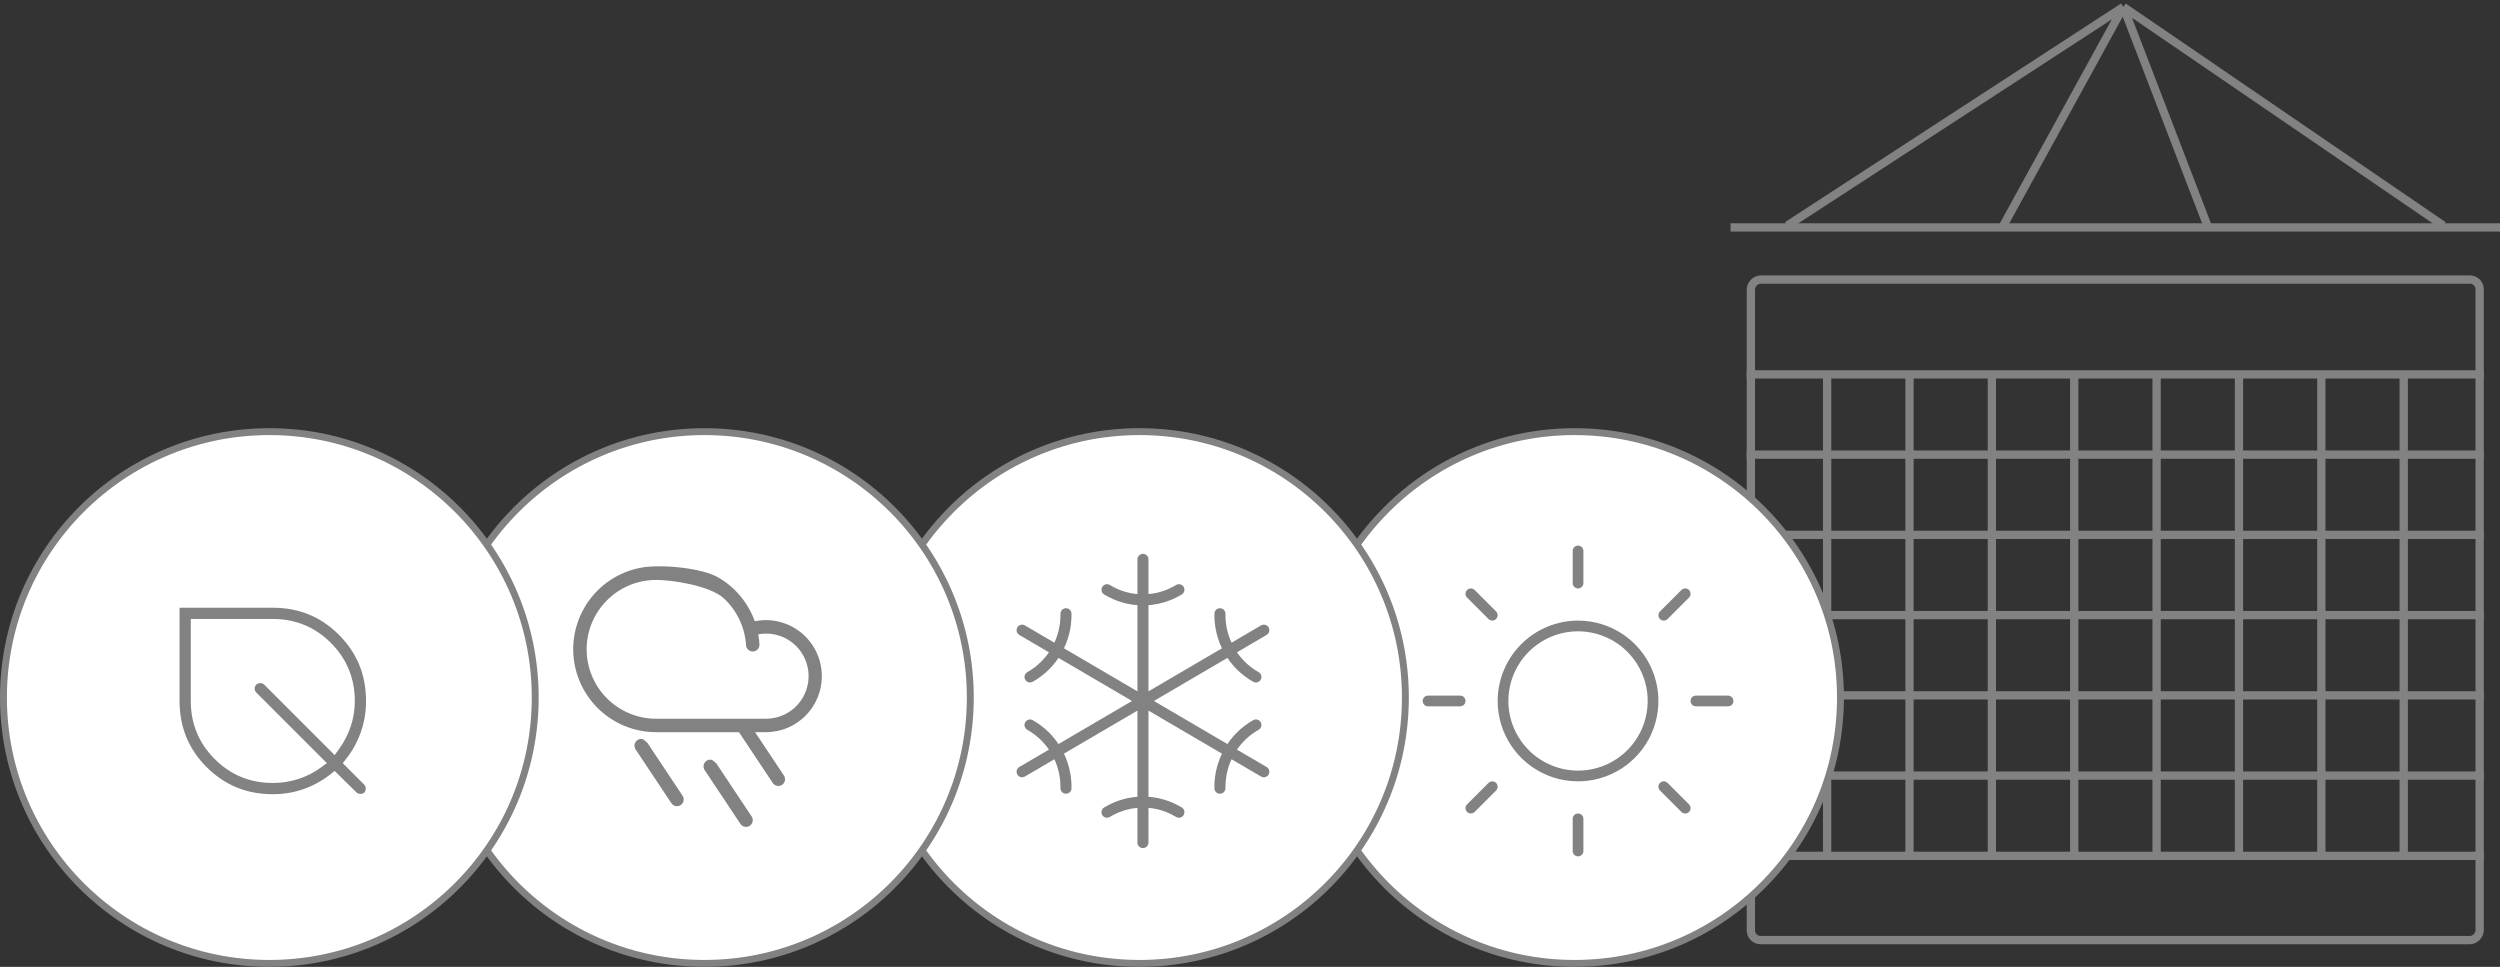 <?xml version="1.0" encoding="UTF-8"?> <svg xmlns="http://www.w3.org/2000/svg" width="362" height="140" viewBox="0 0 362 140" fill="none"><rect x="0" y="0" width="362" height="140" fill="#333333" stroke="none"/> <rect x="-0.6" y="0.6" width="105.526" height="95.648" rx="1.4" transform="matrix(-1 0 0 1 358.454 39.88)" stroke="#828282" stroke-width="1.2"></rect> <line y1="-0.6" x2="106.727" y2="-0.6" transform="matrix(-1 0 0 1 359.654 54.811)" stroke="#828282" stroke-width="1.2"></line> <line y1="-0.6" x2="106.727" y2="-0.6" transform="matrix(-1 0 0 1 359.654 66.43)" stroke="#828282" stroke-width="1.2"></line> <line y1="-0.6" x2="106.727" y2="-0.6" transform="matrix(-1 0 0 1 359.654 78.049)" stroke="#828282" stroke-width="1.2"></line> <line y1="-0.6" x2="106.727" y2="-0.6" transform="matrix(-1 0 0 1 359.654 89.668)" stroke="#828282" stroke-width="1.2"></line> <line y1="-0.6" x2="106.727" y2="-0.6" transform="matrix(-1 0 0 1 359.654 101.287)" stroke="#828282" stroke-width="1.2"></line> <line y1="-0.6" x2="106.727" y2="-0.6" transform="matrix(-1 0 0 1 359.654 112.906)" stroke="#828282" stroke-width="1.2"></line> <line y1="-0.6" x2="106.727" y2="-0.6" transform="matrix(-1 0 0 1 359.654 124.525)" stroke="#828282" stroke-width="1.2"></line> <line y1="-0.6" x2="69.924" y2="-0.6" transform="matrix(0 -1 -1 0 347.457 124.525)" stroke="#828282" stroke-width="1.2"></line> <line y1="-0.6" x2="69.924" y2="-0.6" transform="matrix(0 -1 -1 0 335.53 124.525)" stroke="#828282" stroke-width="1.2"></line> <line y1="-0.6" x2="69.924" y2="-0.6" transform="matrix(0 -1 -1 0 323.603 124.525)" stroke="#828282" stroke-width="1.2"></line> <line y1="-0.6" x2="69.924" y2="-0.6" transform="matrix(0 -1 -1 0 311.676 124.525)" stroke="#828282" stroke-width="1.2"></line> <line y1="-0.6" x2="69.924" y2="-0.6" transform="matrix(0 -1 -1 0 299.749 124.525)" stroke="#828282" stroke-width="1.2"></line> <line y1="-0.6" x2="69.924" y2="-0.6" transform="matrix(-4.72203e-08 -1 -1 4.04632e-08 287.823 124.525)" stroke="#828282" stroke-width="1.2"></line> <line y1="-0.6" x2="69.924" y2="-0.6" transform="matrix(0 -1 -1 0 275.896 124.525)" stroke="#828282" stroke-width="1.2"></line> <line y1="-0.6" x2="69.924" y2="-0.6" transform="matrix(0 -1 -1 0 263.969 124.525)" stroke="#828282" stroke-width="1.2"></line> <line y1="-0.6" x2="111.418" y2="-0.6" transform="matrix(-1 0 0 1 362 33.531)" stroke="#828282" stroke-width="1.2"></line> <path d="M353.79 32.666L307.464 1M307.464 1L258.792 32.666M307.464 1L290.081 32.666M307.464 1L319.632 32.666" stroke="#828282" stroke-width="1.2"></path> <circle cx="39" cy="39" r="38.5" transform="matrix(-1 0 0 1 267 62)" fill="white" stroke="#828282"></circle> <path d="M229.276 84.431V79.776C229.276 79.57 229.194 79.373 229.049 79.227C228.903 79.082 228.706 79 228.5 79C228.294 79 228.097 79.082 227.951 79.227C227.806 79.373 227.724 79.57 227.724 79.776V84.431C227.724 84.637 227.806 84.834 227.951 84.98C228.097 85.125 228.294 85.207 228.5 85.207C228.706 85.207 228.903 85.125 229.049 84.98C229.194 84.834 229.276 84.637 229.276 84.431ZM216.862 101.5C216.862 103.802 217.545 106.052 218.823 107.966C220.102 109.88 221.92 111.371 224.046 112.252C226.173 113.133 228.513 113.363 230.77 112.914C233.028 112.465 235.102 111.357 236.729 109.729C238.357 108.102 239.465 106.028 239.914 103.77C240.363 101.513 240.133 99.173 239.252 97.046C238.371 94.92 236.88 93.102 234.966 91.823C233.052 90.545 230.802 89.862 228.5 89.862C225.415 89.866 222.456 91.093 220.275 93.275C218.093 95.457 216.866 98.415 216.862 101.5ZM218.414 101.5C218.414 99.505 219.005 97.555 220.114 95.896C221.222 94.238 222.797 92.945 224.64 92.182C226.483 91.418 228.511 91.218 230.468 91.608C232.424 91.997 234.221 92.957 235.632 94.368C237.043 95.779 238.003 97.576 238.392 99.532C238.782 101.489 238.582 103.517 237.818 105.36C237.055 107.203 235.762 108.778 234.104 109.886C232.445 110.995 230.495 111.586 228.5 111.586C225.826 111.583 223.262 110.519 221.371 108.629C219.481 106.738 218.417 104.174 218.414 101.5ZM241.463 89.635C241.317 89.781 241.12 89.862 240.914 89.862C240.708 89.862 240.51 89.781 240.365 89.635C240.219 89.49 240.137 89.292 240.137 89.086C240.137 88.88 240.219 88.683 240.365 88.537L243.468 85.434C243.614 85.288 243.811 85.207 244.017 85.207C244.223 85.207 244.421 85.288 244.566 85.434C244.712 85.579 244.794 85.777 244.794 85.983C244.794 86.189 244.712 86.386 244.566 86.532L241.463 89.635ZM241.463 113.365L244.566 116.468C244.638 116.54 244.695 116.626 244.734 116.72C244.773 116.814 244.794 116.915 244.794 117.017C244.794 117.119 244.773 117.22 244.734 117.314C244.695 117.409 244.638 117.494 244.566 117.566C244.494 117.638 244.409 117.695 244.314 117.734C244.22 117.773 244.119 117.794 244.017 117.794C243.915 117.794 243.814 117.773 243.72 117.734C243.626 117.695 243.54 117.638 243.468 117.566L240.365 114.463C240.219 114.317 240.137 114.12 240.137 113.914C240.137 113.708 240.219 113.51 240.365 113.365C240.51 113.219 240.708 113.138 240.914 113.138C241.12 113.138 241.317 113.219 241.463 113.365ZM216.086 89.862C215.984 89.862 215.883 89.842 215.789 89.803C215.695 89.764 215.609 89.707 215.537 89.635L212.434 86.532C212.362 86.46 212.305 86.374 212.266 86.28C212.227 86.186 212.206 86.085 212.206 85.983C212.206 85.881 212.227 85.78 212.266 85.686C212.305 85.591 212.362 85.506 212.434 85.434C212.506 85.362 212.591 85.305 212.686 85.266C212.78 85.227 212.881 85.207 212.983 85.207C213.085 85.207 213.186 85.227 213.28 85.266C213.374 85.305 213.46 85.362 213.532 85.434L216.635 88.537C216.744 88.646 216.818 88.784 216.848 88.935C216.878 89.085 216.862 89.241 216.804 89.383C216.745 89.525 216.645 89.646 216.518 89.731C216.39 89.817 216.24 89.862 216.086 89.862ZM215.537 113.365C215.683 113.219 215.88 113.138 216.086 113.138C216.292 113.138 216.49 113.219 216.635 113.365C216.781 113.51 216.862 113.708 216.862 113.914C216.862 114.12 216.781 114.317 216.635 114.463L213.532 117.566C213.46 117.638 213.374 117.695 213.28 117.734C213.186 117.773 213.085 117.794 212.983 117.794C212.881 117.794 212.78 117.773 212.686 117.734C212.591 117.695 212.506 117.638 212.434 117.566C212.362 117.494 212.305 117.409 212.266 117.314C212.227 117.22 212.206 117.119 212.206 117.017C212.206 116.915 212.227 116.814 212.266 116.72C212.305 116.626 212.362 116.54 212.434 116.468L215.537 113.365ZM245.569 100.724H250.224C250.43 100.724 250.627 100.806 250.773 100.951C250.918 101.097 251 101.294 251 101.5C251 101.706 250.918 101.903 250.773 102.049C250.627 102.194 250.43 102.276 250.224 102.276H245.569C245.363 102.276 245.166 102.194 245.02 102.049C244.875 101.903 244.793 101.706 244.793 101.5C244.793 101.294 244.875 101.097 245.02 100.951C245.166 100.806 245.363 100.724 245.569 100.724ZM228.5 117.793C228.706 117.793 228.903 117.875 229.049 118.02C229.194 118.166 229.276 118.363 229.276 118.569V123.224C229.276 123.43 229.194 123.627 229.049 123.773C228.903 123.918 228.706 124 228.5 124C228.294 124 228.097 123.918 227.951 123.773C227.806 123.627 227.724 123.43 227.724 123.224V118.569C227.724 118.363 227.806 118.166 227.951 118.02C228.097 117.875 228.294 117.793 228.5 117.793ZM206.776 100.724H211.431C211.637 100.724 211.834 100.806 211.98 100.951C212.125 101.097 212.207 101.294 212.207 101.5C212.207 101.706 212.125 101.903 211.98 102.049C211.834 102.194 211.637 102.276 211.431 102.276H206.776C206.57 102.276 206.373 102.194 206.227 102.049C206.082 101.903 206 101.706 206 101.5C206 101.294 206.082 101.097 206.227 100.951C206.373 100.806 206.57 100.724 206.776 100.724Z" fill="#828282"></path> <circle cx="39" cy="39" r="38.5" transform="matrix(-1 0 0 1 204 62)" fill="white" stroke="#828282"></circle> <path d="M165.5 81V122M160.293 85.393C161.864 86.354 163.665 86.86 165.5 86.857C167.335 86.86 169.135 86.354 170.707 85.393M170.707 117.607C169.134 116.649 167.334 116.143 165.5 116.143C163.666 116.143 161.866 116.649 160.293 117.607M148 91.25L183 111.75M149.147 98.022C150.752 97.12 152.084 95.791 153.001 94.179C153.918 92.567 154.386 90.732 154.354 88.871M181.853 104.978C180.248 105.88 178.916 107.209 177.999 108.821C177.082 110.433 176.614 112.268 176.646 114.129M183 91.25L148 111.75M181.853 98.022C180.248 97.12 178.916 95.791 177.999 94.179C177.082 92.567 176.614 90.732 176.646 88.871M149.147 104.978C150.752 105.88 152.084 107.209 153.001 108.821C153.918 110.433 154.386 112.268 154.354 114.129" stroke="#828282" stroke-width="1.6" stroke-linecap="round" stroke-linejoin="round"></path> <circle cx="39" cy="39" r="38.5" transform="matrix(-1 0 0 1 141 62)" fill="white" stroke="#828282"></circle> <path d="M83 94.013C83.004 97.196 84.268 100.248 86.515 102.498C88.762 104.749 91.808 106.015 94.986 106.019H107.001L111.894 113.374C111.964 113.48 112.055 113.572 112.162 113.643C112.268 113.714 112.387 113.764 112.512 113.789C112.637 113.814 112.766 113.814 112.892 113.79C113.017 113.765 113.136 113.716 113.243 113.645C113.349 113.574 113.44 113.482 113.512 113.376C113.583 113.27 113.632 113.151 113.657 113.025C113.683 112.9 113.683 112.77 113.658 112.645C113.633 112.519 113.584 112.4 113.513 112.293L109.336 106.019H110.943C112.073 106.013 113.189 105.771 114.22 105.307C115.251 104.843 116.173 104.168 116.928 103.326C117.683 102.484 118.253 101.492 118.603 100.416C118.952 99.339 119.073 98.201 118.957 97.076C118.842 95.949 118.492 94.86 117.93 93.878C117.369 92.895 116.609 92.041 115.698 91.371C114.788 90.7 113.747 90.228 112.644 89.984C111.54 89.741 110.398 89.731 109.291 89.957C108.336 87.294 106.474 85.053 104.032 83.63C101.591 82.207 95.726 81.693 92.943 82.178C90.16 82.662 87.637 84.115 85.818 86.28C83.999 88.445 83.001 91.183 83 94.013ZM84.944 94.013C84.952 91.399 85.975 88.892 87.795 87.02C89.616 85.147 92.091 84.058 94.699 83.981C97.307 83.904 102.843 84.846 104.77 86.608C106.697 88.369 107.865 90.812 108.027 93.421C108.042 93.679 108.159 93.921 108.352 94.092C108.545 94.264 108.798 94.352 109.056 94.337C109.314 94.322 109.555 94.205 109.726 94.012C109.898 93.819 109.986 93.565 109.971 93.307C109.942 92.817 109.884 92.33 109.798 91.847C110.639 91.689 111.503 91.709 112.337 91.904C113.17 92.1 113.953 92.468 114.636 92.984C115.32 93.5 115.888 94.153 116.305 94.901C116.722 95.65 116.979 96.477 117.059 97.331C117.139 98.184 117.04 99.045 116.769 99.858C116.498 100.671 116.061 101.419 115.486 102.053C114.91 102.688 114.209 103.195 113.427 103.543C112.644 103.89 111.798 104.071 110.943 104.072H94.986C92.323 104.069 89.771 103.008 87.888 101.123C86.005 99.237 84.947 96.68 84.944 94.013Z" fill="#828282"></path> <path d="M102.034 111.515L107.217 119.303C107.36 119.518 107.583 119.667 107.836 119.718C108.089 119.769 108.352 119.717 108.566 119.574C108.781 119.43 108.93 119.208 108.981 118.954C109.032 118.701 108.98 118.437 108.837 118.222L103.654 110.434C103.886 110.783 103.288 110.07 103.035 110.019C102.782 109.968 102.52 110.02 102.305 110.163C102.09 110.307 101.941 110.53 101.89 110.783C101.839 111.037 101.891 111.3 102.034 111.515Z" fill="#828282"></path> <path d="M92.034 108.515L97.217 116.303C97.36 116.518 97.583 116.667 97.836 116.718C98.089 116.769 98.352 116.717 98.566 116.574C98.781 116.43 98.93 116.208 98.981 115.954C99.032 115.701 98.98 115.437 98.837 115.222L93.654 107.434C93.886 107.783 93.288 107.07 93.035 107.019C92.782 106.968 92.519 107.02 92.305 107.163C92.09 107.307 91.941 107.53 91.89 107.783C91.839 108.037 91.891 108.3 92.034 108.515Z" fill="#828282"></path> <circle cx="39" cy="39" r="38.5" transform="matrix(-1 0 0 1 78 62)" fill="white" stroke="#828282"></circle> <path d="M44.113 114.735L44.113 114.735C45.559 114.224 46.878 113.503 48.074 112.57L48.419 112.3L48.732 112.607L51.269 115.1L51.269 115.1L51.272 115.103C51.502 115.332 51.793 115.455 52.188 115.455C52.582 115.455 52.873 115.332 53.103 115.103C53.332 114.873 53.455 114.582 53.455 114.188C53.455 113.793 53.332 113.502 53.103 113.272L50.611 110.78L50.298 110.467L50.57 110.119C51.502 108.924 52.224 107.598 52.734 106.138L52.734 106.138C53.244 104.683 53.5 103.139 53.5 101.5C53.5 97.582 52.146 94.281 49.432 91.568C46.719 88.854 43.418 87.5 39.5 87.5H25.5V101.5C25.5 105.418 26.854 108.719 29.568 111.432C32.281 114.146 35.582 115.5 39.5 115.5C41.139 115.5 42.675 115.244 44.113 114.735ZM28.125 90.625V90.125H28.625H39.5C42.652 90.125 45.347 91.234 47.557 93.443C49.766 95.653 50.875 98.348 50.875 101.5C50.875 102.73 50.686 103.91 50.305 105.037L50.305 105.037C49.927 106.154 49.406 107.173 48.741 108.092L48.397 108.567L47.982 108.152L38.603 98.772C38.373 98.543 38.082 98.42 37.688 98.42C37.293 98.42 37.002 98.543 36.772 98.772C36.501 99.044 36.375 99.348 36.375 99.709C36.375 100.072 36.501 100.376 36.772 100.648L46.152 110.028L46.567 110.442L46.092 110.786C45.172 111.453 44.15 111.966 43.031 112.329C41.906 112.694 40.728 112.875 39.5 112.875C36.348 112.875 33.653 111.766 31.443 109.557C29.234 107.347 28.125 104.652 28.125 101.5V90.625Z" fill="#828282" stroke="white"></path> </svg> 